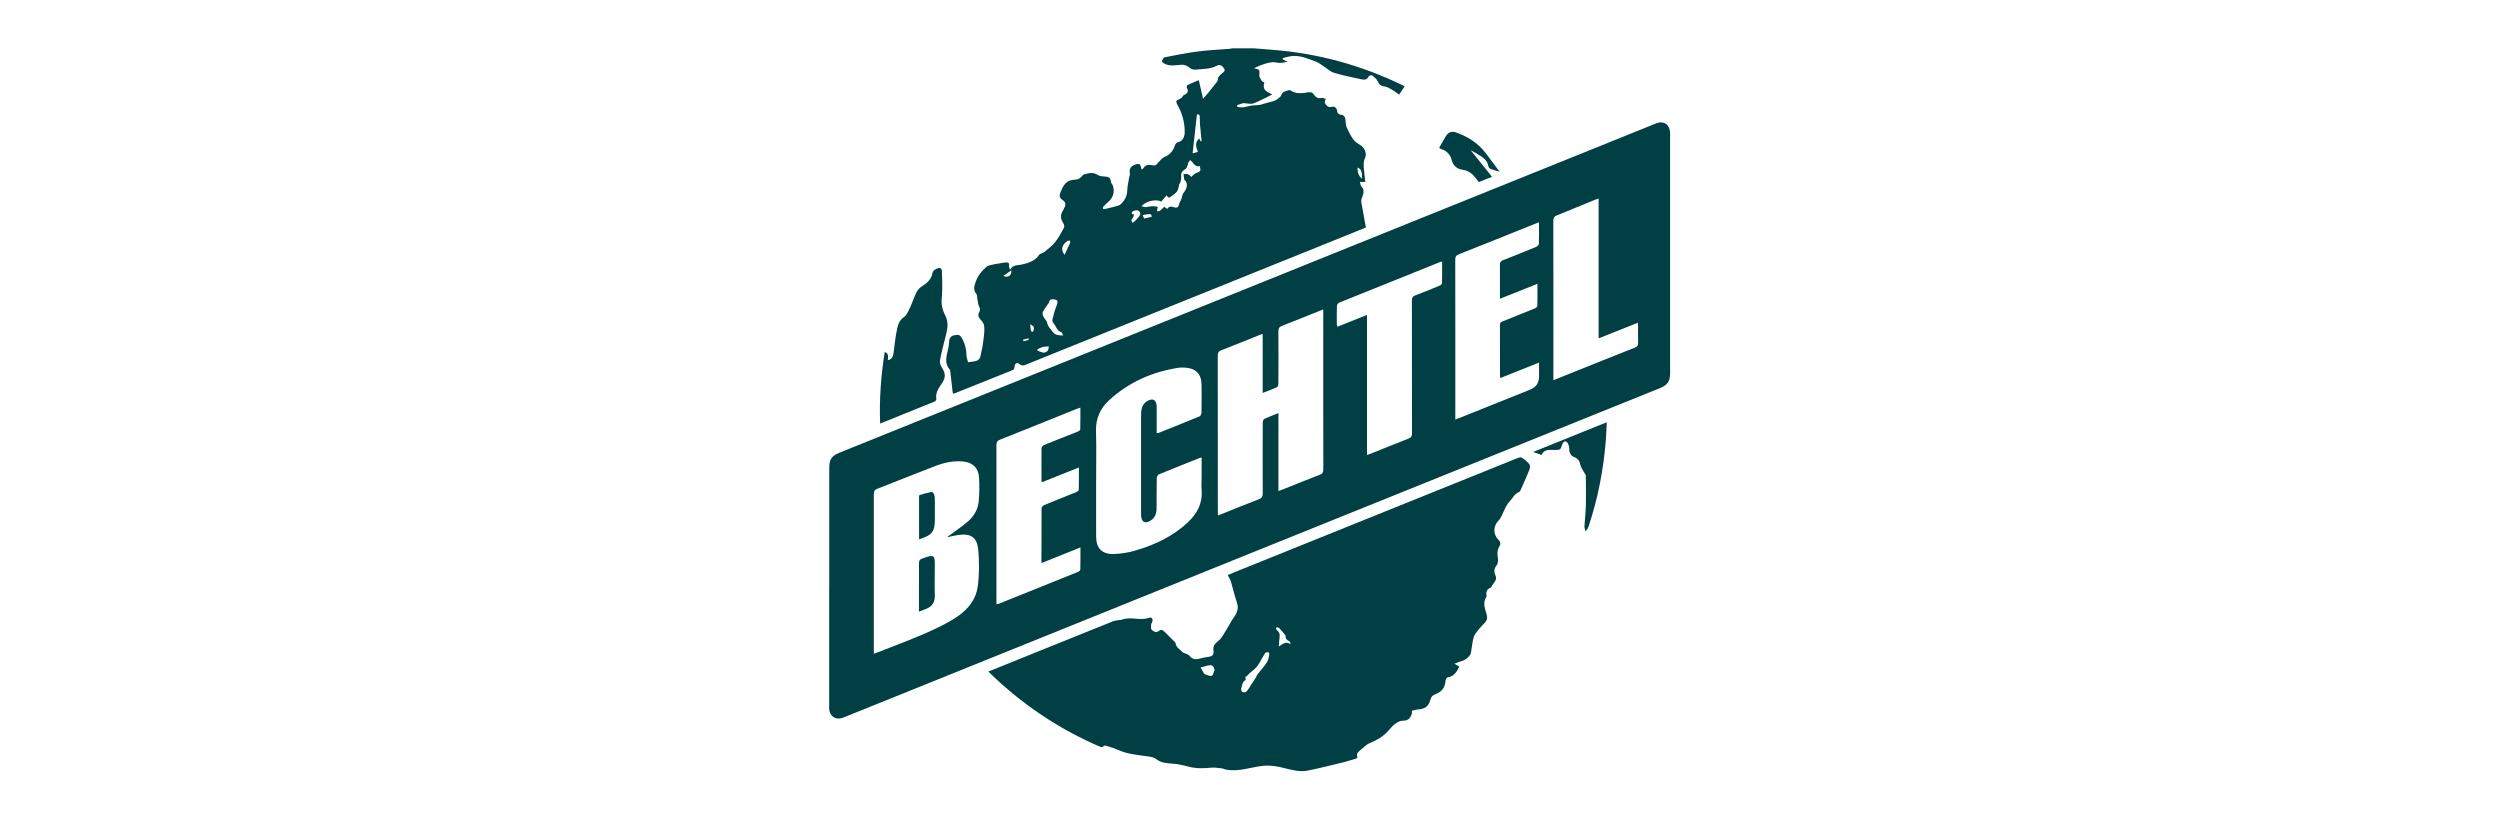 <?xml version="1.0" encoding="UTF-8"?>
<svg id="Layer_4" data-name="Layer 4" xmlns="http://www.w3.org/2000/svg" xmlns:xlink="http://www.w3.org/1999/xlink" viewBox="0 0 400 131.91">
  <defs>
    <style>
      .cls-1 {
        fill: none;
      }

      .cls-2 {
        fill: #004045;
      }

      .cls-3 {
        clip-path: url(#clippath);
      }
    </style>
    <clipPath id="clippath">
      <rect x="132.7" y="7.76" width="134.56" height="115.61" style="fill: none;"/>
    </clipPath>
  </defs>
  <g style="clip-path: url(#clippath);">
    <path d="M163.69,54.34l.07,.25c.28-.06,.56-.13,.84-.19-.02-.09-.04-.18-.06-.27-.28,.07-.57,.14-.85,.21m1.15-2.47c.04,.47,.05,.72,.09,.96,.02,.1,.09,.21,.17,.26,.04,.03,.22-.05,.23-.1,.05-.22,.13-.46,.07-.66-.05-.16-.29-.25-.55-.45m17.97-17.46c.13,.27,.2,.44,.25,.54,.33-.07,.6-.12,.86-.19,.14-.03,.27-.1,.41-.16-.11-.12-.23-.36-.34-.36-.37,0-.73,.09-1.17,.16m35.11-5.84c-.03-1.2-.15-1.5-.71-1.76-.1,.68,.21,1.49,.71,1.76m-57.4,15.59c.82,.32,1.34-.1,1.27-.91-.46,.33-.87,.62-1.27,.91m5.42,11.73c.02,.08,.05,.15,.07,.23,.33,.11,.65,.28,.98,.3,.21,.01,.5-.15,.64-.32,.13-.17,.11-.45,.16-.68-.23,.02-.47,.03-.7,.05-.13,.01-.27,.03-.39,.08-.26,.1-.51,.23-.76,.35m4.37-15.12c.31-.66,.61-1.28,.89-1.92,.04-.1,0-.3-.08-.36-.06-.05-.26,0-.35,.05-.79,.52-1.2,1.38-.45,2.22m10.9-5.11c.24-.21,.4-.33,.54-.47,.13-.13,.23-.31,.36-.44,.41-.39,.42-.84-.09-1.08-.22-.1-.64,.03-.87,.2-.17,.13-.19,.48,.25,.41-.02,.14-.02,.3-.08,.42-.09,.18-.27,.32-.33,.51-.03,.1,.11,.25,.21,.45m10.44-17.4l-.17,.11c-.23,2.06-.45,4.13-.68,6.17,.31-.08,.55-.15,.84-.23-.2-.67-.62-1.41,.21-2.16,.07,.14,.16,.3,.24,.47l.14-.06c-.03-.35-.06-.7-.1-1.05-.05-.56-.12-1.12-.16-1.69-.03-.44,0-.89-.05-1.33,0-.09-.18-.16-.28-.24m-21.56,35.43c-.12-.23-.17-.51-.3-.54-.74-.21-.82-.99-1.26-1.45-.13-.13-.19-.44-.14-.64,.19-.74,.39-1.49,.67-2.2,.26-.69,.19-.88-.52-.96-.35-.04-.61,.03-.69,.44-.02,.12-.12,.23-.2,.34-.28,.41-.6,.8-.81,1.25-.09,.19,0,.53,.1,.75,.16,.34,.53,.62,.59,.96,.11,.62,.54,.98,.87,1.44,.39,.56,.94,.59,1.69,.61m15.72-21.42c-.67-.4-2.3-.23-3.2,.73,.31,.07,.54,.18,.75,.15,.63-.11,1.24-.24,1.88-.03-.03,.11-.04,.16-.05,.22-.03,.15-.06,.3-.09,.46,.16-.02,.35,.02,.46-.06,.25-.18,.47-.41,.71-.64,.12,.09,.3,.2,.49,.34,.3-.5,.69-.39,1.11-.26,.44,.14,.68-.02,.77-.49,.05-.25,.22-.47,.32-.71,.06-.15,.09-.31,.14-.47,.08-.22,.11-.48,.26-.65,.69-.82,.69-1.64,.11-2.1-.05-.38-.08-.62-.12-.89,.24,0,.51-.06,.71,.02,.23,.09,.41,.32,.54,.43,.27-.24,.47-.51,.73-.61,.8-.31,.81-.28,.63-1.13-.63,.18-.91-.27-1.23-.67-.09-.11-.21-.19-.32-.28-.1,.13-.23,.25-.29,.39-.08,.18-.07,.39-.15,.56-.09,.2-.2,.45-.37,.53-.39,.19-.63,.52-.62,.88,.02,.55,0,1.05-.32,1.52-.05,.07-.02,.19-.05,.28-.09,.29-.13,.62-.3,.85-.2,.28-.51,.47-.79,.7-.32,.26-.65,.48-.86-.09-.3,.35-.57,.67-.86,1.01m14.91-24.51c.95,.08,1.91,.15,2.86,.23,7.27,.56,14.19,2.45,20.75,5.63,.16,.07,.3,.16,.42,.23-.29,.42-.56,.81-.9,1.31-.33-.23-.72-.56-1.16-.81-.37-.22-.77-.44-1.18-.5-.51-.08-.82-.23-1.04-.76-.17-.42-.6-.74-.96-1.04-.07-.06-.48,.09-.55,.23-.24,.51-.66,.53-1.09,.44-1.48-.32-2.97-.62-4.42-1.05-.6-.18-1.1-.68-1.64-1.03-.41-.26-.8-.58-1.24-.75-1.27-.46-2.53-1.06-3.95-.89-.47,.06-.92,.21-1.38,.31v.21c.19,.1,.39,.2,.77,.39-.53,.08-.9,.17-1.27,.17-.37,0-.74-.13-1.1-.11-.39,.02-.78,.11-1.15,.22-.39,.11-.77,.27-1.16,.42-.2,.08-.39,.19-.68,.33,.94,.23,.9,.23,.84,1.14-.02,.29,.23,.61,.4,.89,.08,.13,.28,.18,.42,.27q-.4,1.08,.64,1.58c.15,.07,.3,.15,.61,.32-1.09,.53-2.02,1.05-3,1.42-.44,.16-1-.01-1.51-.03-.06,0-.12-.01-.17,0-.32,.1-.64,.2-.95,.32,0,0,.04,.29,.08,.29,.36,.03,.74,.09,1.08,.02,.66-.14,1.29-.32,1.98-.31,.54,.01,1.09-.22,1.63-.37,.61-.18,1.27-.23,1.77-.67,.19-.16,.44-.31,.51-.52,.19-.62,.72-.69,1.21-.83,.09-.03,.22-.03,.29,.02,.9,.64,1.89,.45,2.86,.31,.37-.05,.6-.02,.84,.31,.28,.38,.61,.75,1.22,.59,.23-.06,.51,.1,.72,.15-.07,.25-.21,.49-.15,.62,.19,.4,.52,.78,.99,.67,.8-.18,.92,.26,1.03,.86,.03,.15,.28,.36,.45,.37,.53,.03,.77,.3,.83,.8,.05,.41,.03,.85,.19,1.21,.3,.69,.65,1.38,1.09,1.99,.26,.37,.71,.63,1.11,.88,.67,.41,1.08,1.34,.75,2.04-.32,.69-.22,1.37-.16,2.07,.05,.58,.13,1.15,.2,1.78h-.86c.09,.3,.09,.59,.24,.74,.38,.37,.39,.79,.28,1.24-.09,.34-.3,.66-.31,.99-.01,.43,.13,.86,.2,1.29,.08,.48,.17,.95,.25,1.43,.09,.5,.18,1.01,.29,1.6-1.09,.44-2.3,.93-3.5,1.42-15.49,6.25-30.99,12.49-46.48,18.74-1.47,.59-2.94,1.18-4.4,1.78-.4,.17-.71,.21-1.07-.11-.33-.3-.73-.09-.75,.38-.02,.3-.05,.5-.38,.63-3.05,1.21-6.09,2.44-9.14,3.66-.09,.03-.18,.06-.31,.1-.04-.11-.08-.19-.09-.28-.13-1.14-.26-2.28-.39-3.42,0-.04,0-.09-.02-.11-1.28-1.42-.17-2.95-.16-4.42,0-.42,.13-.98,.76-1.11,.88-.19,1.04-.08,1.44,.72s.57,1.59,.59,2.47c0,.36,.16,.71,.25,1.11,.48-.08,.91-.1,1.31-.22,.71-.21,.69-.91,.82-1.44,.2-.79,.3-1.6,.39-2.41,.07-.59,.13-1.21,.05-1.79-.05-.35-.33-.7-.58-.98-.35-.38-.47-.76-.19-1.21,.29-.46-.06-.81-.16-1.21-.1-.38-.12-.78-.19-1.17-.03-.16-.02-.37-.11-.48-.55-.63-.36-1.28-.12-1.97,.35-.99,.99-1.76,1.76-2.42,.21-.18,.56-.23,.85-.3,.37-.09,.74-.14,1.12-.2,.36-.06,.72-.15,1.09-.17,.35-.02,.62,.09,.51,.55-.03,.14,.07,.31,.16,.61,.49-.84,1.24-.68,1.87-.82,1.09-.25,2.11-.55,2.79-1.55,.16-.23,.59-.26,.83-.46,.6-.5,1.25-.97,1.73-1.58,.56-.7,.99-1.51,1.42-2.31,.1-.18,0-.54-.12-.74-.44-.68-.49-1.27-.08-1.95,.11-.18,.2-.38,.29-.57q.36-.72-.31-1.16c-.51-.34-.58-.66-.34-1.25,.35-.84,.7-1.68,1.7-1.93,.31-.08,.65-.06,.97-.13,.18-.04,.36-.14,.5-.25,.23-.18,.4-.51,.65-.57,.72-.18,1.44-.38,2.16,.13,.27,.19,.7,.2,1.06,.23,.56,.03,1,.12,1.02,.83,0,.2,.23,.39,.31,.61,.35,.99,.06,1.95-.76,2.66-.26,.23-.53,.46-.76,.72-.07,.08-.03,.25-.04,.37,.12,0,.25,.03,.36,0,.67-.16,1.35-.32,2.01-.51,.18-.05,.37-.14,.5-.27,.59-.6,.98-1.28,1-2.18,.02-.67,.19-1.34,.29-2.01,.04-.25,.17-.51,.12-.75-.17-.95,.42-1.26,1.16-1.47,.14-.04,.41,0,.47,.1,.13,.21,.16,.49,.25,.78,.07-.05,.25-.12,.33-.25,.36-.6,.94-.53,1.44-.42,.49,.11,.65-.16,.9-.44,.3-.33,.61-.72,1-.89,.85-.35,1.36-.96,1.64-1.78,.11-.32,.22-.53,.6-.61,.59-.12,.97-.76,.99-1.5,.03-1.62-.39-3.12-1.19-4.52-.27-.48-.18-.68,.35-.85,.15-.05,.29-.17,.4-.28,.11-.1,.17-.3,.29-.36,.59-.25,.85-.6,.47-1.23-.05-.08,.06-.35,.16-.39,.56-.27,1.14-.5,1.78-.78,.23,1.05,.44,1.94,.67,2.98,.31-.35,.58-.63,.83-.94,.43-.52,.84-1.04,1.25-1.58,.12-.15,.29-.33,.29-.5,0-.51,.34-.76,.66-1.03,.26-.21,.6-.39,.34-.8-.26-.41-.66-.7-1.14-.44-1.06,.58-2.23,.49-3.36,.63-.44,.05-.8-.11-1.16-.41-.3-.24-.77-.4-1.16-.37-.93,.06-1.87,.29-2.75-.19-.16-.09-.4-.3-.38-.37,.09-.24,.24-.59,.43-.63,1.78-.35,3.57-.71,5.37-.94,1.67-.22,3.35-.28,5.03-.42,.15-.01,.3-.05,.46-.08h3.52Z" style="fill: #004045;"/>
    <path d="M248.53,60.84c.89-.36,1.67-.67,2.44-.98,3.52-1.41,7.03-2.83,10.56-4.22,.44-.17,.59-.39,.57-.86-.04-.84,0-1.68-.01-2.53,0-.18-.03-.36-.04-.61-2.12,.84-4.16,1.66-6.27,2.5V31.77c-.24,.08-.42,.13-.6,.2-2.01,.82-4.01,1.66-6.02,2.46-.47,.18-.63,.41-.63,.93,.02,8.24,.01,16.49,.01,24.73v.75Zm-29.8,11.96c.26-.09,.44-.15,.61-.22,2-.8,3.98-1.62,5.99-2.39,.47-.18,.6-.42,.59-.9-.02-7.05,0-14.1-.02-21.15,0-.48,.11-.73,.59-.9,1.29-.47,2.55-1,3.81-1.52,.17-.07,.42-.26,.42-.39,.03-1.15,.02-2.29,.02-3.49-.16,.04-.25,.06-.34,.09-5.39,2.16-10.77,4.32-16.15,6.5-.16,.06-.33,.33-.34,.5-.04,.98-.03,1.96-.02,2.94,0,.12,.05,.24,.09,.41,1.58-.63,3.12-1.24,4.74-1.89v22.42Zm-59.29,23.87c.18-.04,.3-.04,.4-.08,4.23-1.69,8.45-3.39,12.67-5.1,.15-.06,.34-.25,.34-.38,.03-1.15,.02-2.29,.02-3.52-2.12,.85-4.15,1.66-6.24,2.5,0-3.01,0-5.91,.02-8.81,0-.17,.26-.4,.45-.48,1.68-.7,3.37-1.36,5.05-2.04,.18-.07,.45-.24,.45-.37,.04-1.16,.02-2.33,.02-3.59-2.04,.82-3.97,1.59-5.92,2.36-.03-.11-.06-.17-.06-.22,0-1.74-.02-3.49,0-5.23,0-.18,.23-.43,.41-.51,1.77-.72,3.56-1.41,5.34-2.12,.18-.07,.45-.23,.45-.36,.03-1.14,.02-2.29,.02-3.5-.27,.09-.45,.15-.63,.22-4.08,1.64-8.15,3.29-12.24,4.91-.44,.18-.56,.4-.56,.86,.01,8.27,0,16.53,0,24.8v.67Zm86.82-61.11c-.3,.11-.5,.18-.69,.26-4.04,1.62-8.08,3.26-12.14,4.86-.46,.18-.59,.42-.59,.9,.02,8.29,.01,16.57,.01,24.86v.68c.3-.11,.51-.18,.7-.26,3.75-1.5,7.51-3.01,11.26-4.51q1.44-.58,1.44-2.12v-2.22c-2.14,.85-4.15,1.66-6.2,2.48-.03-.18-.05-.26-.05-.34,0-2.72,0-5.45-.01-8.17,0-.35,.17-.47,.45-.57,1.69-.67,3.38-1.34,5.06-2.03,.19-.08,.47-.27,.47-.42,.04-1.15,.02-2.3,.02-3.55-2.02,.81-3.97,1.58-6,2.39,0-1.89,.01-3.67,0-5.45,0-.4,.13-.58,.5-.72,1.77-.69,3.53-1.4,5.27-2.12,.19-.08,.46-.31,.46-.48,.04-1.11,.02-2.23,.02-3.46m-61.16,33.73c.14-.02,.24-.02,.33-.05,2.18-.87,4.36-1.74,6.52-2.63,.16-.07,.31-.38,.31-.58,.03-1.47,.02-2.94,.01-4.41-.01-1.79-.88-2.7-2.67-2.81-.33-.02-.67-.03-1,.02-4.18,.64-7.91,2.28-11.06,5.13-1.45,1.32-2.22,2.95-2.16,5,.08,2.74,.02,5.48,.02,8.23,0,2.88,0,5.76,0,8.64,0,1.85,.92,2.85,2.77,2.8,1.2-.03,2.42-.23,3.57-.57,3.08-.91,5.96-2.26,8.34-4.5,1.48-1.39,2.37-3.04,2.2-5.16-.06-.7,0-1.41,0-2.12v-3.08c-.13,.02-.21,.02-.28,.05-2.2,.88-4.4,1.75-6.58,2.65-.16,.07-.31,.37-.32,.57-.03,1.63-.01,3.25-.03,4.88,0,.8-.24,1.51-.98,1.95-.88,.52-1.43,.23-1.49-.78-.02-.27-.01-.55-.01-.82,0-4.96,0-9.91,0-14.87,0-.35,0-.71,.03-1.06,.06-.65,.33-1.2,.9-1.57,.91-.58,1.51-.28,1.57,.79,.01,.25,0,.51,0,.76v3.55m-45.25,35.29c.27-.1,.47-.16,.66-.24,2.43-.96,4.89-1.88,7.3-2.91,1.61-.69,3.21-1.45,4.71-2.35,2.01-1.2,3.63-2.88,3.95-5.28,.26-1.92,.25-3.91,.08-5.85-.19-2.03-1.21-2.66-3.24-2.37-.57,.08-1.14,.24-1.71,.36,.12-.16,.29-.25,.44-.36,.98-.74,2.01-1.42,2.93-2.23,.95-.84,1.55-1.95,1.66-3.22,.11-1.26,.12-2.55,.04-3.81-.1-1.51-1.05-2.36-2.54-2.5-1.52-.15-2.97,.16-4.37,.69-3.12,1.19-6.21,2.46-9.33,3.66-.48,.18-.59,.42-.59,.9,.01,8.27,0,16.53,0,24.8v.72Zm71.92-55.1c-2.28,.91-4.45,1.79-6.63,2.64-.43,.17-.57,.38-.57,.85,.03,2.78,.02,5.56,0,8.34,0,.21-.06,.54-.19,.6-.72,.34-1.47,.61-2.32,.94v-9.45c-.26,.09-.42,.14-.58,.21-2.01,.81-4.02,1.63-6.04,2.41-.44,.17-.57,.38-.57,.85,.02,8.3,0,16.61,.01,24.91,0,.2,.02,.41,.03,.66,.24-.08,.41-.14,.56-.2,1.98-.79,3.94-1.61,5.93-2.36,.55-.21,.68-.48,.67-1.02-.02-3.74-.02-7.48,0-11.22,0-.22,.09-.56,.24-.63,.72-.34,1.47-.61,2.27-.93v12.47c.24-.09,.42-.15,.59-.22,2-.79,3.99-1.61,5.99-2.37,.46-.17,.61-.4,.6-.89-.02-8.31-.01-16.61-.01-24.91v-.68Zm-79.06,44.43v-19.05c0-1.38,.38-1.94,1.64-2.45,21.66-8.73,43.32-17.47,64.98-26.2,20.32-8.19,40.64-16.39,60.95-24.58,1.58-.63,3.15-1.28,4.73-1.91,1.16-.46,2.07,.08,2.22,1.32,.03,.21,.02,.43,.02,.65,0,12.6,0,25.2,0,37.8,0,1.58-.34,2.07-1.79,2.66-21.9,8.83-43.79,17.66-65.69,26.49-20.17,8.14-40.34,16.28-60.52,24.42-1.45,.59-2.9,1.17-4.35,1.75-1.11,.44-2.12-.19-2.2-1.39-.02-.21,0-.43,0-.65v-18.87" style="fill: #004045;"/>
    <path d="M206.48,103.06c0-.06,0-.11,0-.17-.07-.1-.12-.25-.21-.3-.36-.18-.61-.4-.57-.85,0-.09-.12-.19-.19-.28-.24-.29-.48-.6-.74-.87-.11-.11-.28-.19-.43-.24-.04-.01-.2,.13-.19,.17,.04,.13,.11,.28,.21,.36,.33,.26,.43,.57,.38,.97-.06,.53-.09,1.06-.13,1.59,.61-.38,1.08-.89,1.87-.39m-12.15,4.18q-.15-1.01-1.04-.75c-.09,.03-.19,.04-.29,.07-.3,.08-.61,.17-.91,.25,.18,.31,.36,.62,.54,.93,.04,.06,.11,.13,.17,.15,.36,.11,.77,.35,1.07,.25,.22-.07,.3-.58,.45-.9m5.06,1.06s-.09-.04-.13-.05c.01,.21,.09,.56,.02,.59-.52,.24-.48,.78-.64,1.19-.08,.19-.03,.59,.1,.67,.17,.11,.58,.1,.7-.04,.34-.37,.58-.83,.86-1.26,.06-.1,.14-.18,.2-.28,.16-.25,.32-.51,.48-.76,.09-.15,.13-.33,.23-.46,.5-.64,1.06-1.24,1.51-1.92,.23-.35,.29-.82,.38-1.25,.03-.11-.1-.37-.15-.37-.18,0-.44,.03-.52,.15-.33,.5-.59,1.03-.9,1.54-.17,.29-.36,.58-.59,.82-.31,.32-.69,.58-1.02,.88-.19,.17-.35,.36-.53,.55m-41.26-.83c1.88-.76,3.67-1.49,5.46-2.21,4.84-1.95,9.67-3.91,14.52-5.85,.32-.13,.68-.14,1.02-.2,.1-.02,.21,.02,.29-.02,1.43-.6,2.96,.18,4.42-.33,.48-.17,.71,.21,.51,.71-.05,.13-.16,.25-.16,.37,0,.29-.07,.7,.09,.83,.29,.24,.67,.59,1.13,.2,.44-.36,.74-.06,1.04,.24,.44,.45,.89,.89,1.34,1.33,.11,.11,.28,.22,.3,.35,.09,.73,.74,1.02,1.15,1.48,.1,.11,.3,.14,.46,.21,.21,.1,.48,.16,.6,.32,.44,.61,.99,.67,1.65,.49,.5-.14,1.02-.24,1.54-.31,.55-.08,.76-.41,.68-.9-.12-.72,.12-1.13,.73-1.59,.62-.46,.97-1.27,1.41-1.95,.4-.62,.7-1.3,1.14-1.89,.55-.75,.77-1.47,.45-2.39-.37-1.09-.62-2.21-.95-3.31-.1-.34-.32-.65-.5-1.03,.56-.23,1.1-.46,1.64-.68,14.82-5.98,29.64-11.96,44.46-17.93,.29-.12,.7-.3,.9-.19,.48,.27,.92,.65,1.27,1.08,.14,.17,.1,.6,0,.85-.45,1.12-.95,2.23-1.44,3.33-.05,.12-.17,.24-.28,.29-.7,.26-.95,.96-1.42,1.44-.79,.81-.99,1.9-1.57,2.8-.05,.08-.11,.16-.18,.23-.92,.89-.98,2.25-.07,3.13,.42,.4,.33,.79,.11,1.15-.32,.53-.29,1.08-.22,1.64,.07,.49,.1,.93-.24,1.39-.34,.45-.4,.97-.12,1.54,.35,.73-.34,1.16-.6,1.71-.05,.12-.17,.23-.29,.29-.5,.24-.65,.62-.54,1.15,.02,.09,0,.21-.04,.29-.61,.93-.21,1.85,.04,2.76,.16,.55,.12,.95-.3,1.38-.56,.56-1.09,1.17-1.54,1.82-.23,.33-.3,.79-.39,1.21-.12,.59-.16,1.19-.27,1.78-.09,.48-.87,1.13-1.34,1.25-.39,.1-.77,.27-1.3,.47,.36,.23,.55,.35,.78,.49-.42,.81-.84,1.56-1.88,1.7-.13,.02-.31,.33-.32,.51-.07,1.1-.61,1.82-1.63,2.18-.42,.15-.68,.41-.79,.86-.27,1.07-.87,1.51-1.96,1.58-.34,.02-.68,.14-1.02,.21,.16,.65-.44,1.58-1.14,1.57-1.33-.02-1.97,.92-2.71,1.73-.8,.88-1.8,1.43-2.88,1.87-.27,.11-.52,.3-.75,.49-.43,.36-.87,.7-1.23,1.12-.12,.14-.02,.47-.02,.81-.68,.2-1.41,.45-2.15,.64-1.9,.46-3.79,.94-5.7,1.33-1.39,.29-2.74-.12-4.08-.45-1.13-.28-2.26-.43-3.46-.26-1.82,.25-3.61,.9-5.5,.59-.28-.04-.55-.2-.84-.23-.55-.06-1.11-.15-1.65-.1-1.25,.13-2.48,.15-3.71-.19-.82-.22-1.66-.41-2.5-.46-.95-.07-1.83-.11-2.63-.76-.34-.28-.9-.34-1.38-.41-1.51-.23-3.04-.32-4.47-.95-.57-.25-1.16-.46-1.75-.63-.28-.08-.62-.3-.91,.08-.05,.07-.35,0-.51-.07-6.13-2.65-11.63-6.25-16.53-10.79-.39-.36-.76-.73-1.23-1.17" style="fill: #004045;"/>
    <path d="M140.82,67.77c-.15-3.9,.14-7.67,.73-11.43q.7,.09,.5,1.27c.48-.04,.81-.39,.91-1.06,.18-1.19,.26-2.41,.51-3.59,.17-.81,.31-1.64,1.14-2.21,.47-.32,.73-.99,1-1.55,.37-.78,.63-1.63,1.01-2.41,.18-.36,.49-.72,.83-.94,.88-.55,1.6-1.17,1.77-2.27,.05-.35,.94-.82,1.24-.68,.12,.05,.23,.26,.24,.4,.04,.92,.06,1.84,.06,2.76,0,.58-.04,1.17-.09,1.76-.07,.96,.13,1.83,.59,2.7,.57,1.09,.31,2.24,.02,3.37-.32,1.24-.64,2.49-.88,3.74-.07,.34,.05,.8,.25,1.1,.68,1.04,.71,1.68-.03,2.73-.51,.72-.97,1.45-.8,2.41,.02,.11-.15,.32-.27,.37-2.87,1.17-5.75,2.33-8.73,3.53" style="fill: #004045;"/>
    <path d="M246.62,72.79c-.41-.15-.78-.29-1.31-.48,3.98-1.61,7.82-3.15,11.77-4.75-.05,1.03-.07,1.97-.15,2.91-.38,4.74-1.28,9.37-2.8,13.88-.08,.24-.29,.44-.44,.67-.06-.26-.19-.52-.18-.78,.06-1.13,.2-2.26,.23-3.4,.04-1.56,.01-3.13-.01-4.69,0-.19-.17-.37-.27-.56-.21-.41-.51-.79-.6-1.22-.12-.57-.35-.99-.9-1.2-.65-.24-.88-.7-.88-1.36,0-.3-.09-.62-.22-.89-.08-.15-.33-.34-.47-.31-.16,.03-.35,.25-.41,.43-.31,.95-.3,.95-1.27,.95-.25,0-.51,0-.76,0q-.91-.02-1.31,.8" style="fill: #004045;"/>
    <path d="M238.72,28.29c-.74,.3-1.41,.56-2.11,.84-.17-.21-.33-.4-.48-.61-.53-.72-1.2-1.23-2.11-1.36-.91-.13-1.51-.64-1.74-1.52-.24-.95-.82-1.53-1.73-1.81-.09-.03-.17-.09-.24-.13,0-.06-.03-.11,0-.14,.34-.59,.7-1.18,1.03-1.78,.32-.57,.91-.83,1.53-.62,1.91,.65,3.56,1.68,4.81,3.3,.76,.99,1.5,2,2.26,3.01-.5-.15-1.01-.27-1.49-.47-.16-.06-.31-.31-.34-.5-.13-.67-.56-1.1-1.09-1.46-.55-.36-1.11-.71-1.72-1.01,1.13,1.4,2.26,2.8,3.43,4.26" style="fill: #004045;"/>
    <path d="M147.03,97.86v-3.83c0-1.27,.03-2.55,0-3.82-.02-.5,.15-.75,.62-.87,.34-.09,.66-.26,1-.33,.64-.14,.85,.03,.9,.7,.03,.31,.02,.63,.02,.94,0,1.53-.06,3.06,0,4.58,.04,1.16-.45,1.85-1.49,2.23-.32,.12-.64,.25-1.03,.4" style="fill: #004045;"/>
    <path d="M147.05,86.27c0-2.27,0-4.5,0-6.73,0-.11,.02-.31,.07-.32,.64-.2,1.29-.39,1.95-.52,.11-.02,.34,.26,.4,.43,.09,.29,.11,.62,.11,.93,0,.98,0,1.96,0,2.94,0,2.09-.43,2.65-2.53,3.28" style="fill: #004045;"/>
  </g>
</svg>